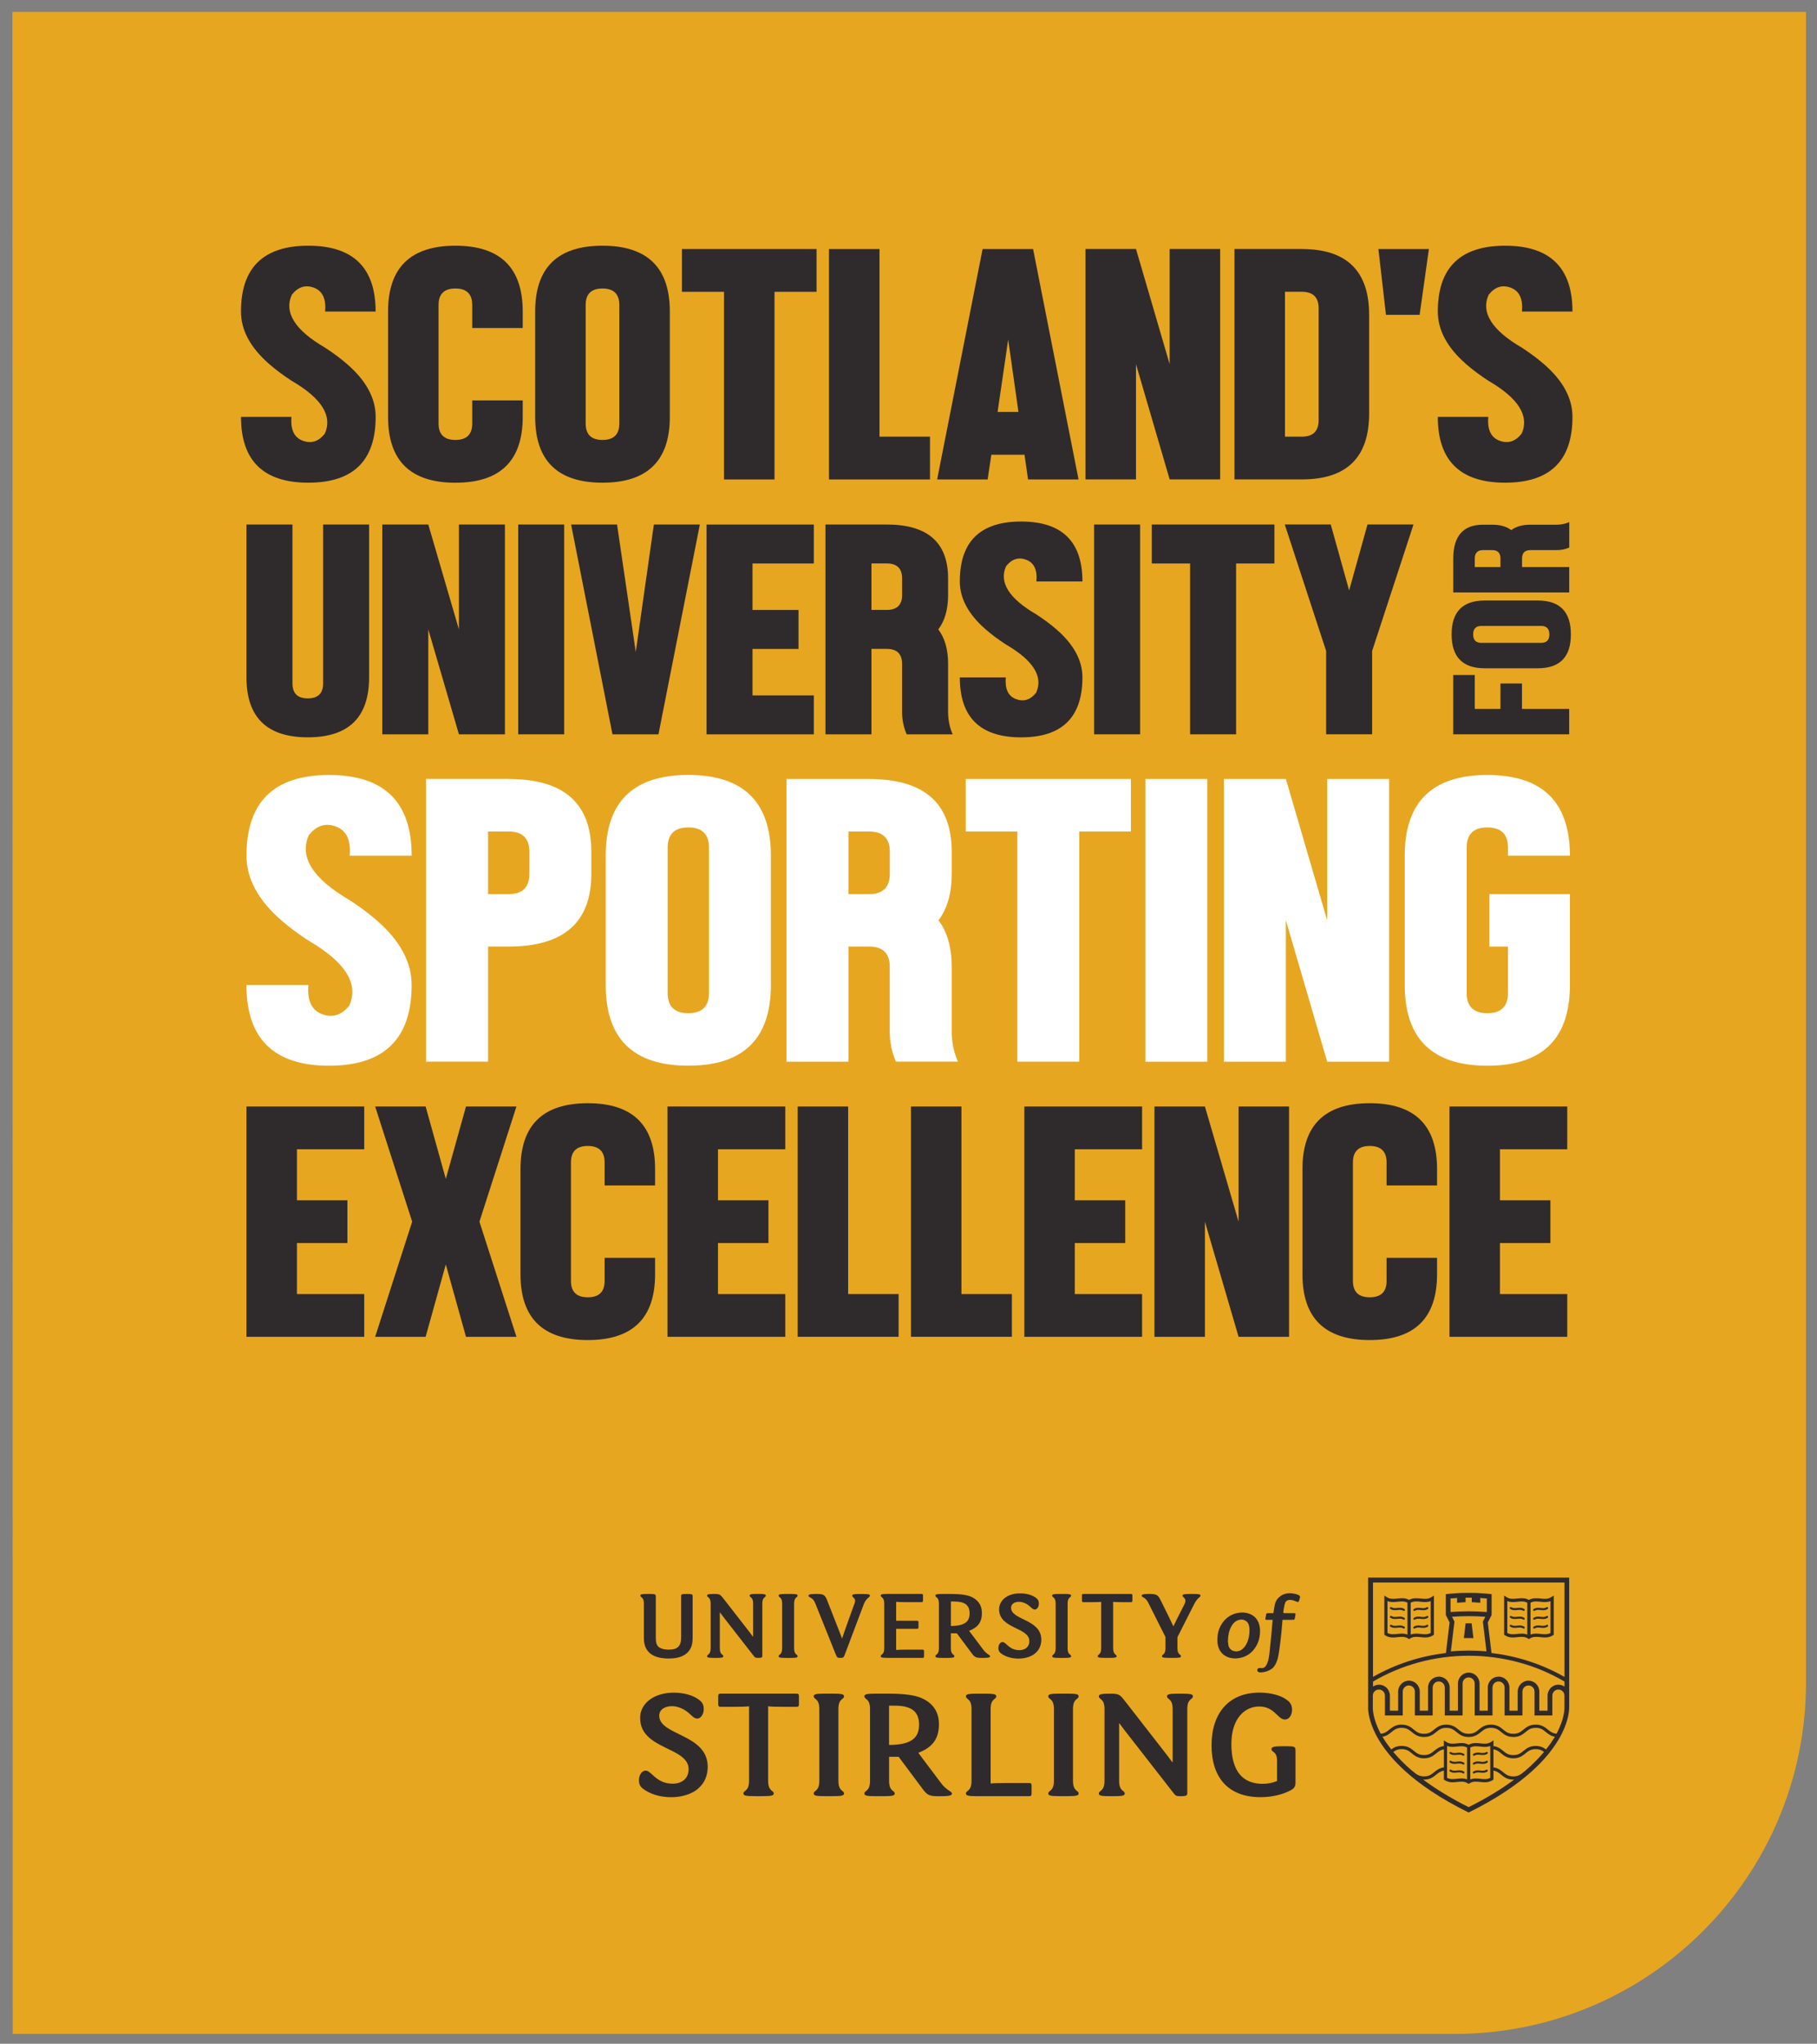 <?xml version="1.0" encoding="UTF-8"?><svg id="Layer_1" xmlns="http://www.w3.org/2000/svg" viewBox="0 0 504.09 566.93"><rect x="0" y="0" width="504.09" height="566.93" fill="#808080" stroke="none"/><defs><style>.cls-1{fill:#e7a620;}.cls-2{fill:#fff;}.cls-3{fill:#2f2b2c;}</style></defs><path class="cls-1" d="m3.53,564.21h400.03c53.83,0,97.48-43.64,97.48-97.48V3.31H3.45l.08,560.9Z"/><g><g><g><g><path class="cls-2" d="m78.06,255.3c-6.45-5.6-9.68-11.58-9.68-17.92,0-14.94,7.64-22.4,22.91-22.4s22.92,7.47,22.92,22.4h-17.19c.38-4.29-.88-6.99-3.78-8.09-2.9-1.1-5.42-.31-7.56,2.38-2.71,6.05,1.07,12.06,11.34,18.04,2.86,1.87,5.37,3.73,7.5,5.6,6.45,5.6,9.68,11.58,9.68,17.92,0,14.94-7.64,22.4-22.92,22.4s-22.91-7.47-22.91-22.4h17.19c-.38,4.29.88,6.99,3.78,8.09,2.9,1.1,5.42.31,7.56-2.38,2.71-6.05-1.07-12.06-11.34-18.04-2.86-1.87-5.37-3.73-7.51-5.6Z"/><path class="cls-2" d="m141.13,216.09c15.28,0,22.92,6.72,22.92,20.16v6.16c0,13.44-7.64,20.16-22.92,20.16h-5.73v31.93h-17.19v-78.42h22.91Zm-5.73,31.93h5.73c3.82,0,5.73-1.87,5.73-5.6v-6.16c0-3.73-1.91-5.6-5.73-5.6h-5.73v17.36Z"/><path class="cls-2" d="m168.04,237.37c0-14.94,7.64-22.4,22.91-22.4s22.92,7.47,22.92,22.4v35.85c0,14.94-7.64,22.4-22.92,22.4s-22.91-7.47-22.91-22.4v-35.85Zm17.19,38.09c0,3.73,1.91,5.6,5.73,5.6s5.73-1.87,5.73-5.6v-40.33c0-3.73-1.91-5.6-5.73-5.6s-5.73,1.87-5.73,5.6v40.33Z"/><path class="cls-2" d="m235.39,262.58v31.93h-17.19v-78.42h22.91c15.28,0,22.92,6.72,22.92,20.16v6.16c0,5.38-1.22,9.67-3.67,12.88,2.44,3.21,3.67,7.51,3.67,12.88v17.92c0,2.99.57,5.79,1.72,8.4h-17.19c-1.15-2.61-1.72-5.41-1.72-8.4v-17.92c0-3.73-1.91-5.6-5.73-5.6h-5.73Zm5.73-14.56c3.82,0,5.73-1.87,5.73-5.6v-6.16c0-3.73-1.91-5.6-5.73-5.6h-5.73v17.36h5.73Z"/><path class="cls-2" d="m267.92,216.09h45.83v14.56h-14.32v63.85h-17.19v-63.85h-14.32v-14.56Z"/><path class="cls-2" d="m317.76,216.09h17.19v78.42h-17.19v-78.42Z"/><path class="cls-2" d="m356.74,294.51h-17.19v-78.42h17.19l11.46,39.21v-39.21h17.19v78.42h-17.19l-11.46-39.21v39.21Z"/><path class="cls-2" d="m435.55,237.37h-17.19v-2.24c0-3.73-1.91-5.6-5.73-5.6s-5.73,1.87-5.73,5.6v40.33c0,3.73,1.91,5.6,5.73,5.6s5.73-1.87,5.73-5.6v-12.88h-5.16v-14.56h22.34v25.21c0,14.94-7.64,22.4-22.91,22.4s-22.91-7.47-22.91-22.4v-35.85c0-14.94,7.64-22.4,22.91-22.4s22.91,7.47,22.91,22.4Z"/></g><g><path class="cls-3" d="m403.18,187.25h5.97v9.4h7.12v-7.05h5.97v7.05h13.1v7.05h-32.17v-16.45Z"/><path class="cls-3" d="m411.91,185.38c-6.13,0-9.19-3.13-9.19-9.4s3.06-9.4,9.19-9.4h14.71c6.13,0,9.19,3.13,9.19,9.4s-3.06,9.4-9.19,9.4h-14.71Zm15.63-7.05c1.53,0,2.3-.78,2.3-2.35s-.77-2.35-2.3-2.35h-16.54c-1.53,0-2.3.78-2.3,2.35s.77,2.35,2.3,2.35h16.54Z"/><path class="cls-3" d="m422.25,157.3h13.1v7.05h-32.17v-9.4c0-6.27,2.76-9.4,8.27-9.4h2.53c2.21,0,3.97.5,5.29,1.5,1.32-1,3.08-1.5,5.29-1.5h7.35c1.23,0,2.37-.24,3.45-.71v7.05c-1.07.47-2.22.71-3.45.71h-7.35c-1.53,0-2.3.78-2.3,2.35v2.35Zm-5.97-2.35c0-1.57-.77-2.35-2.3-2.35h-2.53c-1.53,0-2.3.78-2.3,2.35v2.35h7.12v-2.35Z"/></g><g><path class="cls-3" d="m68.38,145.5h12.76v44.07c0,2.77,1.42,4.16,4.25,4.16s4.25-1.39,4.25-4.16v-44.07h12.76v42.4c0,11.09-5.67,16.63-17.01,16.63s-17.01-5.54-17.01-16.63v-42.4Z"/><path class="cls-3" d="m118.82,203.7h-12.76v-58.2h12.76l8.5,29.1v-29.1h12.76v58.2h-12.76l-8.5-29.1v29.1Z"/><path class="cls-3" d="m143.77,145.5h12.76v58.2h-12.76v-58.2Z"/><path class="cls-3" d="m171.19,145.5l5.19,35.34,5.02-35.34h12.76l-11.48,58.2h-12.76l-11.48-58.2h12.76Z"/><path class="cls-3" d="m225.78,145.5v10.81h-17.01v12.89h12.76v10.81h-12.76v12.89h17.01v10.81h-29.76v-58.2h29.76Z"/><path class="cls-3" d="m241.77,180v23.7h-12.76v-58.2h17.01c11.34,0,17.01,4.99,17.01,14.97v4.57c0,3.99-.91,7.18-2.72,9.56,1.81,2.38,2.72,5.57,2.72,9.56v13.3c0,2.22.42,4.3,1.27,6.24h-12.76c-.85-1.94-1.28-4.02-1.28-6.24v-13.3c0-2.77-1.42-4.16-4.25-4.16h-4.25Zm4.25-10.81c2.83,0,4.25-1.39,4.25-4.16v-4.57c0-2.77-1.42-4.16-4.25-4.16h-4.25v12.89h4.25Z"/><path class="cls-3" d="m273.47,174.6c-4.79-4.16-7.19-8.59-7.19-13.3,0-11.09,5.67-16.63,17.01-16.63s17.01,5.54,17.01,16.63h-12.76c.28-3.19-.65-5.19-2.81-6.01-2.15-.82-4.03-.23-5.61,1.77-2.01,4.49.79,8.95,8.42,13.39,2.13,1.39,3.98,2.77,5.57,4.16,4.79,4.16,7.19,8.59,7.19,13.3,0,11.09-5.67,16.63-17.01,16.63s-17.01-5.54-17.01-16.63h12.76c-.28,3.19.65,5.19,2.81,6.01,2.15.82,4.02.23,5.61-1.77,2.01-4.49-.79-8.95-8.42-13.39-2.13-1.39-3.98-2.77-5.57-4.16Z"/><path class="cls-3" d="m303.54,145.5h12.76v58.2h-12.76v-58.2Z"/><path class="cls-3" d="m319.54,145.5h34.02v10.81h-10.63v47.39h-12.76v-47.39h-10.63v-10.81Z"/><path class="cls-3" d="m367.91,180.58l-11.48-35.09h12.76l5.1,18.29,5.1-18.29h12.76l-11.48,35.09v23.11h-12.76v-23.11Z"/></g><g><path class="cls-3" d="m101.05,306.94v11.87h-18.67v14.15h14v11.86h-14v14.15h18.67v11.86h-32.67v-63.89h32.67Z"/><path class="cls-3" d="m123.68,327.02l5.6-20.08h14l-10.27,31.95,10.27,31.94h-14l-5.6-20.08-5.6,20.08h-14l10.27-31.94-10.27-31.95h14l5.6,20.08Z"/><path class="cls-3" d="m144.4,324.28c0-12.17,6.22-18.25,18.67-18.25s18.67,6.09,18.67,18.25v4.56h-14v-6.39c0-3.04-1.56-4.56-4.67-4.56s-4.67,1.52-4.67,4.56v32.86c0,3.04,1.56,4.56,4.67,4.56s4.67-1.52,4.67-4.56v-6.39h14v4.56c0,12.17-6.22,18.25-18.67,18.25s-18.67-6.08-18.67-18.25v-29.21Z"/><path class="cls-3" d="m217.86,306.94v11.87h-18.67v14.15h14v11.86h-14v14.15h18.67v11.86h-32.67v-63.89h32.67Z"/><path class="cls-3" d="m221.3,306.94h14v52.02h14v11.86h-28v-63.89Z"/><path class="cls-3" d="m252.73,306.94h14v52.02h14v11.86h-28v-63.89Z"/><path class="cls-3" d="m316.85,306.94v11.87h-18.67v14.15h14v11.86h-14v14.15h18.67v11.86h-32.67v-63.89h32.67Z"/><path class="cls-3" d="m334.28,370.83h-14v-63.89h14l9.34,31.95v-31.95h14v63.89h-14l-9.34-31.94v31.94Z"/><path class="cls-3" d="m361.34,324.28c0-12.17,6.22-18.25,18.67-18.25s18.67,6.09,18.67,18.25v4.56h-14v-6.39c0-3.04-1.56-4.56-4.67-4.56s-4.67,1.52-4.67,4.56v32.86c0,3.04,1.56,4.56,4.67,4.56s4.67-1.52,4.67-4.56v-6.39h14v4.56c0,12.17-6.22,18.25-18.67,18.25s-18.67-6.08-18.67-18.25v-29.21Z"/><path class="cls-3" d="m434.8,306.94v11.87h-18.67v14.15h14v11.86h-14v14.15h18.67v11.86h-32.67v-63.89h32.67Z"/></g></g><g><path class="cls-3" d="m74.74,101.03c-5.26-4.57-7.89-9.43-7.89-14.61,0-12.17,6.23-18.26,18.68-18.26s18.68,6.09,18.68,18.26h-14.01c.31-3.5-.72-5.7-3.08-6.6-2.37-.9-4.42-.25-6.16,1.94-2.21,4.93.87,9.83,9.25,14.7,2.33,1.52,4.37,3.04,6.12,4.57,5.26,4.57,7.89,9.44,7.89,14.61,0,12.17-6.23,18.26-18.68,18.26s-18.68-6.09-18.68-18.26h14.01c-.31,3.5.72,5.7,3.08,6.6,2.36.9,4.42.25,6.16-1.94,2.21-4.93-.87-9.83-9.25-14.7-2.33-1.52-4.37-3.04-6.12-4.57Z"/><path class="cls-3" d="m107.66,86.42c0-12.17,6.23-18.26,18.68-18.26s18.68,6.09,18.68,18.26v4.57h-14.01v-6.39c0-3.04-1.56-4.57-4.67-4.57s-4.67,1.52-4.67,4.57v32.87c0,3.04,1.56,4.57,4.67,4.57s4.67-1.52,4.67-4.57v-6.39h14.01v4.57c0,12.17-6.23,18.26-18.68,18.26s-18.68-6.09-18.68-18.26v-29.22Z"/><path class="cls-3" d="m148.47,86.42c0-12.17,6.23-18.26,18.68-18.26s18.68,6.09,18.68,18.26v29.22c0,12.17-6.23,18.26-18.68,18.26s-18.68-6.09-18.68-18.26v-29.22Zm14.01,31.05c0,3.04,1.56,4.57,4.67,4.57s4.67-1.52,4.67-4.57v-32.87c0-3.04-1.56-4.57-4.67-4.57s-4.67,1.52-4.67,4.57v32.87Z"/><path class="cls-3" d="m189.18,69.08h37.36v11.87h-11.67v52.05h-14.01v-52.05h-11.67v-11.87Z"/><path class="cls-3" d="m229.99,69.08h14.01v52.05h14.01v11.87h-28.02v-63.92Z"/><path class="cls-3" d="m275.03,126.15l-1.03,6.85h-14.01l12.61-63.92h14.01l12.61,63.92h-14.01l-.98-6.85h-9.2Zm7.52-11.87l-2.85-20.09-2.94,20.09h5.79Z"/><path class="cls-3" d="m315.16,132.99h-14.01v-63.92h14.01l9.34,31.96v-31.96h14.01v63.92h-14.01l-9.34-31.96v31.96Z"/><path class="cls-3" d="m361.16,69.08c12.45,0,18.68,6.09,18.68,18.26v27.39c0,12.18-6.23,18.26-18.68,18.26h-18.68v-63.92h18.68Zm-4.67,52.05h4.67c3.11,0,4.67-1.52,4.67-4.57v-31.05c0-3.04-1.56-4.57-4.67-4.57h-4.67v40.18Z"/><path class="cls-3" d="m382.41,69.08h14.01l-2.57,18.26h-9.34l-2.1-18.26Z"/><path class="cls-3" d="m406.78,101.03c-5.26-4.57-7.89-9.43-7.89-14.61,0-12.17,6.23-18.26,18.68-18.26s18.68,6.09,18.68,18.26h-14.01c.31-3.5-.72-5.7-3.08-6.6-2.37-.9-4.42-.25-6.16,1.94-2.21,4.93.87,9.83,9.24,14.7,2.33,1.52,4.37,3.04,6.12,4.57,5.26,4.57,7.89,9.44,7.89,14.61,0,12.17-6.23,18.26-18.68,18.26s-18.68-6.09-18.68-18.26h14.01c-.31,3.5.72,5.7,3.08,6.6,2.37.9,4.42.25,6.16-1.94,2.21-4.93-.87-9.83-9.25-14.7-2.33-1.52-4.37-3.04-6.12-4.57Z"/></g></g><g><g><path class="cls-3" d="m177.58,476.58c0-3.98,3.71-7.04,9.38-7.04,2.75,0,5.63.74,7.32,2.27.69.6.96,1.3.96,2.27,0,1.34-.73,2.64-1.83,2.64-.69,0-1.28-.56-1.97-1.21-1.6-1.53-3.48-2.22-5.03-2.22-2.01,0-3.52.97-3.52,2.64,0,5.56,13.45,5,13.45,14.18,0,2.32-.82,4.31-2.33,5.74-1.83,1.81-4.81,2.69-7.78,2.69s-5.86-.79-7.92-2.41c-.82-.65-1.05-1.39-1.05-2.32,0-1.3.73-2.64,1.88-2.64,1.6,0,2.88,3.62,7.46,3.62,2.38,0,4.44-1.25,4.44-4.03,0-6.21-13.45-5.37-13.45-14.18"/><path class="cls-3" d="m220.92,469.81c.55,0,.73.14.73.7v2.27c0,.51-.18.69-.73.69h-3.43c-2.24,0-3.57-.05-4.39-.14v20.66c0,3.01,1.56,2.6,1.56,3.52,0,.6-.69.74-3.2.74h-2.01c-2.52,0-3.2-.14-3.2-.74,0-.93,1.56-.51,1.56-3.52v-20.66c-.82.09-2.15.14-4.39.14h-3.43c-.55,0-.73-.18-.73-.69v-2.27c0-.56.18-.7.73-.7h20.96Z"/><path class="cls-3" d="m232.6,493.99c0,3.01,1.56,2.6,1.56,3.52,0,.6-.69.74-3.2.74h-2.01c-2.52,0-3.2-.14-3.2-.74,0-.93,1.56-.51,1.56-3.52v-19.92c0-3.01-1.56-2.59-1.56-3.52,0-.6.69-.74,3.2-.74h2.01c2.52,0,3.2.14,3.2.74,0,.93-1.56.51-1.56,3.52v19.92Z"/><path class="cls-3" d="m248.16,473.15h-1.51v10.89c6.32,0,8.33-2.08,8.33-5.61,0-4.17-2.79-5.28-6.82-5.28m6.59,13.06l6.09,8.11c.87,1.21,1.6,1.85,2.88,2.69.27.18.37.32.37.56,0,.65-1.42.7-3.75.7-2.61,0-3.16-.37-4.39-2.04l-6.64-8.9h-2.65v6.67c0,3.01,1.56,2.6,1.56,3.52,0,.6-.69.74-3.2.74h-2.01c-2.52,0-3.2-.14-3.2-.74,0-.93,1.56-.51,1.56-3.52v-19.92c0-3.01-1.56-2.59-1.56-3.52,0-.6.69-.74,3.2-.74h3.66c4.26,0,7.19.42,9.06,1.25,2.65,1.2,4.76,3.34,4.76,7.23,0,4.36-2.11,6.53-5.72,7.92"/><path class="cls-3" d="m285.46,494.6c.55,0,.73.14.73.7v2.27c0,.51-.18.69-.73.69h-14.28c-2.52,0-3.2-.14-3.2-.74,0-.93,1.55-.51,1.55-3.52v-19.92c0-3.01-1.55-2.59-1.55-3.52,0-.6.69-.74,3.2-.74h2.01c2.52,0,3.2.14,3.2.74,0,.93-1.56.51-1.56,3.52v20.66c.82-.09,2.15-.14,4.39-.14h6.22Z"/><path class="cls-3" d="m297.68,493.99c0,3.01,1.56,2.6,1.56,3.52,0,.6-.69.74-3.2.74h-2.01c-2.52,0-3.2-.14-3.2-.74,0-.93,1.56-.51,1.56-3.52v-19.92c0-3.01-1.56-2.59-1.56-3.52,0-.6.69-.74,3.2-.74h2.01c2.52,0,3.2.14,3.2.74,0,.93-1.56.51-1.56,3.52v19.92Z"/><path class="cls-3" d="m325.33,488.81v-14.73c0-3.01-1.56-2.59-1.56-3.52,0-.6.69-.74,3.2-.74h.78c2.52,0,3.2.14,3.2.74,0,.93-1.56.51-1.56,3.52v23.35c0,.6-.27.83-1.6.83h-.28c-1.19,0-1.37-.14-1.88-.79l-13.18-16.91c-.64-.83-1.42-1.85-1.88-2.5h-.09v15.94c0,3.01,1.56,2.6,1.56,3.52,0,.6-.69.74-3.2.74h-.78c-2.52,0-3.2-.14-3.2-.74,0-.93,1.56-.51,1.56-3.52v-19.92c0-3.01-1.56-2.59-1.56-3.52,0-.6.69-.74,3.2-.74h.27c2.2,0,2.47.42,3.8,2.09l11.21,14.41c.64.83,1.42,1.85,1.88,2.5h.09Z"/><path class="cls-3" d="m349.31,473.38c-3.94,0-7.69,3.29-7.69,10.38,0,7.78,3.3,11.07,8.7,11.07,1.42,0,2.75-.28,3.98-.79v-5.37c0-1.67-.32-2.18-1.1-2.78-.37-.28-.46-.42-.46-.7,0-.65.91-.79,3.29-.79h.73c2.43,0,2.65.14,2.65,1.16v8.94c0,.93-.27,1.53-1.19,2.04-2.33,1.3-5.4,1.99-8.51,1.99-9.02,0-13.59-5.47-13.59-14.41s4.85-14.59,13.27-14.59c3.52,0,6.45.93,8.01,2.32.73.65,1.05,1.39,1.05,2.45,0,1.44-.78,2.69-1.97,2.69-2.06,0-2.79-3.61-7.18-3.61"/></g><path class="cls-3" d="m435.34,473.37h0v-35.74h-55.78v35.74h0s-.02.25,0,.69c.02.5.1,1.27.33,2.25.27,1.19.76,2.71,1.62,4.47.16.33.34.67.53,1.02.73,1.33,1.68,2.78,2.9,4.32.18.23.37.46.56.69.92,1.1,1.97,2.24,3.19,3.41.34.32.68.65,1.04.98,4.07,3.7,9.76,7.66,17.71,11.59,7.95-3.93,13.64-7.89,17.71-11.59.36-.33.71-.65,1.04-.98,1.22-1.17,2.28-2.32,3.19-3.42.19-.23.38-.46.56-.69,1.22-1.54,2.16-2.99,2.9-4.32.19-.35.37-.69.53-1.02.87-1.76,1.35-3.27,1.63-4.47.22-.98.3-1.75.33-2.25.02-.45,0-.69,0-.69Zm-43.57,17.85c-2-1.71-3.74-3.46-5.22-5.23.59-.44,1.23-.78,2.32-.78,1.39,0,2.05.54,2.82,1.17.78.64,1.67,1.37,3.38,1.37s2.59-.73,3.38-1.37c.63-.51,1.19-.97,2.13-1.12v5.01c-1.27.17-2.02.78-2.69,1.32-.77.63-1.43,1.17-2.82,1.17s-2.05-.54-2.82-1.17c-.15-.12-.31-.25-.47-.38Zm15.68,10.08c-4.8-2.4-9.03-4.97-12.62-7.64.08,0,.15,0,.23,0,1.71,0,2.59-.73,3.38-1.37.63-.51,1.19-.97,2.13-1.12v2.49l.21.13c1.2.77,2.37.65,3.5.52,1.02-.11,1.99-.22,2.93.39l.24.15.24-.15c.94-.61,1.91-.5,2.93-.39,1.13.12,2.3.25,3.5-.52l.21-.13v-2.49c.95.15,1.51.6,2.13,1.12.78.64,1.67,1.37,3.38,1.37.08,0,.16,0,.23,0-3.59,2.68-7.82,5.24-12.62,7.64Zm-5.99-8.14v-8.84h0s0,0,0,0c.48.19.95.26,1.42.26.47,0,.94-.04,1.4-.09.95-.1,1.85-.2,2.73.27v8.84c-.44-.17-.88-.25-1.31-.26-.08,0-.16,0-.24,0-.43,0-.86.05-1.28.09-.95.1-1.85.2-2.73-.27Zm6.44.45v-8.84c.88-.47,1.78-.37,2.73-.27.46.05.93.1,1.4.09.47,0,.94-.08,1.42-.26,0,0,0,0,0,0h0v8.84c-.88.47-1.78.37-2.73.27-.5-.05-1-.11-1.52-.09-.43.02-.87.09-1.31.26Zm15.22-2.37c-.16.12-.31.24-.46.36-.77.63-1.43,1.17-2.82,1.17s-2.05-.54-2.82-1.17c-.67-.55-1.42-1.16-2.69-1.33v-5.01c.95.15,1.51.6,2.13,1.12.78.64,1.67,1.37,3.38,1.37s2.59-.73,3.38-1.37c.77-.63,1.43-1.17,2.82-1.17,1.09,0,1.73.33,2.32.77-1.49,1.78-3.24,3.53-5.24,5.25Zm7.96-9.01c-.63,1.03-1.35,2.05-2.16,3.07-.68-.51-1.52-.98-2.88-.98-1.71,0-2.59.73-3.38,1.37-.77.63-1.43,1.17-2.82,1.17s-2.05-.54-2.82-1.17c-.67-.55-1.42-1.16-2.69-1.33v-1.58l-.42.27-.26.17c-.94.61-1.91.5-2.93.39-1.06-.11-2.15-.23-3.27.38-1.12-.62-2.21-.5-3.27-.38-1.02.11-1.99.22-2.93-.39l-.26-.17-.42-.27v1.58c-1.27.17-2.02.78-2.69,1.32-.77.63-1.43,1.17-2.82,1.17s-2.05-.54-2.82-1.17c-.78-.64-1.67-1.37-3.38-1.37-1.36,0-2.2.47-2.89.98-.81-1.02-1.53-2.04-2.16-3.07-.09-.15-.18-.3-.27-.45,1.16-.2,1.86-.78,2.5-1.3.77-.63,1.43-1.17,2.82-1.17s2.05.54,2.82,1.17c.78.64,1.67,1.37,3.38,1.37s2.59-.73,3.38-1.37c.77-.63,1.43-1.17,2.82-1.17s2.05.54,2.82,1.17c.78.64,1.67,1.37,3.38,1.37s2.59-.73,3.38-1.37c.77-.63,1.43-1.17,2.82-1.17s2.05.54,2.82,1.17c.78.64,1.67,1.37,3.38,1.37s2.59-.73,3.38-1.37c.77-.63,1.43-1.17,2.82-1.17s2.05.54,2.82,1.17c.64.52,1.34,1.1,2.5,1.3-.09.15-.18.3-.27.45Zm2.94-8.85v.65c-.02.41-.08,1.04-.26,1.86-.25,1.17-.8,2.92-1.93,5.04-1.12-.1-1.72-.59-2.41-1.15-.78-.64-1.67-1.37-3.38-1.37s-2.59.73-3.38,1.37c-.77.63-1.43,1.17-2.82,1.17s-2.05-.54-2.82-1.17c-.78-.64-1.67-1.37-3.38-1.37s-2.59.73-3.38,1.37c-.77.63-1.43,1.17-2.82,1.17s-2.05-.54-2.82-1.17c-.78-.64-1.67-1.37-3.38-1.37s-2.59.73-3.38,1.37c-.77.63-1.43,1.17-2.82,1.17s-2.05-.54-2.82-1.17c-.78-.64-1.67-1.37-3.38-1.37s-2.59.73-3.38,1.37c-.69.56-1.29,1.06-2.41,1.15-1.14-2.12-1.68-3.88-1.93-5.04-.18-.82-.24-1.45-.26-1.86v-3.66c0-.94.75-1.7,1.68-1.7s1.68.76,1.68,1.7v5.51h4.94v-6.63c0-.94.75-1.7,1.68-1.7s1.68.76,1.68,1.7v6.63h4.94v-7.75c0-.94.75-1.7,1.68-1.7s1.68.76,1.68,1.7v7.75h4.94v-8.87c0-.94.75-1.7,1.68-1.7s1.68.76,1.68,1.7v8.87h4.94v-7.75c0-.94.75-1.7,1.68-1.7s1.68.76,1.68,1.7v7.75h4.94v-6.63c0-.94.75-1.7,1.68-1.7s1.68.76,1.68,1.7v6.63h4.94v-5.51c0-.94.75-1.7,1.68-1.7s1.68.76,1.68,1.7v3.01Zm0-5.53c-.48-.33-1.06-.52-1.68-.52-1.66,0-3,1.36-3,3.04v4.17h-2.29v-5.29c0-1.68-1.35-3.04-3-3.04s-3,1.36-3,3.04v5.29h-2.29v-6.41c0-1.68-1.35-3.04-3-3.04s-3,1.36-3,3.04v6.41h-2.29v-7.52c0-1.68-1.35-3.04-3-3.04s-3,1.36-3,3.04v7.52h-2.29v-6.41c0-1.68-1.35-3.04-3-3.04s-3,1.36-3,3.04v6.41h-2.29v-5.29c0-1.68-1.35-3.04-3-3.04s-3,1.36-3,3.04v5.29h-2.29v-4.17c0-1.68-1.35-3.04-3-3.04-.62,0-1.2.19-1.68.52v-1.39c7.97-4.68,17.15-7.16,26.56-7.16s18.59,2.47,26.56,7.16v1.39Zm-29.06-23.3c.32-.03.65-.05,1-.07l.63-.03v-1.26c.59-.01,1.13-.01,1.72,0v1.26l.63.03c.37.02.7.04,1.01.07l.72.06v-1.33c.6.04,1.21.08,1.82.14v3.75c-1.68-.13-3.37-.2-5.03-.2s-3.36.07-5.04.2v-3.75c.61-.06,1.22-.1,1.82-.14v1.33l.72-.06Zm-2.12,3.94c1.54-.11,3.09-.17,4.62-.17s3.07.06,4.61.17l-.68,1.34,1,8.25c-1.65-.15-3.3-.22-4.94-.22h0c-1.64,0-3.29.08-4.94.22l1-8.25-.67-1.34Zm31.18,16.68c-6.2-3.54-13.08-5.78-20.23-6.62l-1.03-8.48,1.06-2.09v-5.77l-.59-.06c-1.07-.11-2.14-.19-3.19-.24l-.69-.03h0s-.35,0-.35,0c-.54-.02-1.05-.02-1.54-.02s-1,0-1.54.02h-.35s0,0,0,0l-.69.03c-1.05.05-2.12.13-3.18.24l-.59.06v5.77l1.05,2.09-1.02,8.48c-7.15.84-14.03,3.08-20.23,6.62v-26.18h53.13v26.18Z"/><path class="cls-3" d="m421,454.14c1.02-.11,1.99-.22,2.93.39l.24.15.24-.15c.94-.61,1.91-.5,2.93-.39,1.13.12,2.3.25,3.5-.52l.21-.13v-10.89l-.68.44c-.94.61-1.91.5-2.93.39-1.06-.11-2.15-.23-3.27.38-1.12-.62-2.21-.5-3.27-.38-1.02.11-1.99.22-2.93-.39l-.68-.44v10.89l.21.13c1.2.77,2.37.65,3.5.52Zm3.61-9.55c.88-.47,1.78-.37,2.73-.27.92.1,1.86.2,2.82-.18v8.84c-.88.47-1.78.37-2.73.27-.92-.1-1.86-.2-2.82.18v-8.84Zm-6.44-.45c.96.38,1.91.27,2.82.18.95-.1,1.85-.2,2.73.27v8.84c-.52-.2-1.04-.27-1.54-.27-.43,0-.86.05-1.28.09-.95.1-1.85.2-2.73-.27v-8.84Z"/><path class="cls-3" d="m418.98,446.31c.68.44,1.37.36,1.98.3.57-.06,1.11-.12,1.63.21.05.03.1.04.15.04.09,0,.18-.05.23-.13.08-.13.04-.3-.09-.39-.68-.44-1.37-.36-1.98-.3-.57.06-1.11.12-1.63-.21-.13-.08-.3-.04-.38.09-.08.13-.04.3.09.39Z"/><path class="cls-3" d="m418.98,448.76c.68.44,1.37.36,1.98.3.57-.06,1.11-.12,1.63.21.05.03.1.04.15.04.09,0,.18-.05.23-.13.08-.13.04-.3-.09-.39-.68-.44-1.37-.36-1.98-.3-.57.06-1.11.12-1.63-.21-.13-.08-.3-.04-.38.09-.08.13-.04.3.09.39Z"/><path class="cls-3" d="m420.96,451.52c.57-.06,1.11-.12,1.63.21.05.03.1.04.15.04.09,0,.18-.05.23-.13.08-.13.04-.3-.09-.39-.68-.44-1.37-.36-1.98-.3-.57.06-1.11.12-1.63-.21-.13-.08-.3-.04-.38.09-.08.13-.04.3.09.39.68.44,1.37.36,1.98.3Z"/><path class="cls-3" d="m427.39,451.52c.61.07,1.3.14,1.98-.3.13-.08.17-.26.09-.39-.08-.13-.25-.17-.38-.09-.52.33-1.06.28-1.63.21-.61-.07-1.3-.14-1.98.3-.13.08-.17.26-.09.39.05.08.14.13.23.13.05,0,.1-.01.15-.04.52-.33,1.06-.28,1.63-.21Z"/><path class="cls-3" d="m425.61,449.32c.05,0,.1-.01.15-.04.52-.33,1.06-.28,1.63-.21.61.07,1.3.14,1.98-.3.13-.08.17-.26.09-.39-.08-.13-.25-.17-.38-.09-.52.33-1.06.28-1.63.21-.61-.07-1.3-.14-1.98.3-.13.08-.17.26-.09.39.05.08.14.13.23.13Z"/><path class="cls-3" d="m425.61,446.87c.05,0,.1-.01.15-.04.52-.33,1.06-.28,1.63-.21.61.07,1.3.14,1.98-.3.13-.08.17-.26.09-.39-.08-.13-.25-.17-.38-.09-.52.33-1.06.28-1.63.21-.61-.07-1.3-.14-1.98.3-.13.08-.17.26-.09.39.05.08.14.13.23.13Z"/><path class="cls-3" d="m387.76,454.14c1.02-.11,1.99-.22,2.93.39l.24.15.24-.15c.94-.61,1.91-.5,2.93-.39,1.13.12,2.3.25,3.5-.52l.21-.13v-10.89l-.68.44c-.94.61-1.91.5-2.93.39-1.06-.11-2.15-.23-3.27.38-1.12-.62-2.21-.5-3.27-.38-1.02.11-1.99.22-2.93-.39l-.68-.44v10.89l.21.13c1.2.77,2.37.65,3.5.52Zm3.61-9.55c.88-.47,1.78-.37,2.73-.27.92.1,1.86.2,2.82-.18v8.84c-.88.47-1.78.37-2.73.27-.92-.1-1.86-.2-2.82.18v-8.84Zm-6.44-.45c.96.38,1.91.27,2.82.18.95-.1,1.85-.2,2.73.27v8.84c-.52-.2-1.04-.27-1.54-.27-.43,0-.86.05-1.28.09-.95.1-1.85.2-2.73-.27v-8.84Z"/><path class="cls-3" d="m385.73,446.31c.68.44,1.37.36,1.98.3.57-.06,1.11-.12,1.63.21.05.03.1.04.15.04.09,0,.18-.05.23-.13.08-.13.04-.3-.09-.39-.68-.44-1.37-.36-1.98-.3-.57.06-1.11.12-1.63-.21-.13-.08-.3-.04-.38.09-.08.13-.04.3.09.39Z"/><path class="cls-3" d="m385.73,448.76c.68.44,1.37.36,1.98.3.57-.06,1.11-.12,1.63.21.05.03.1.04.15.04.09,0,.18-.05.23-.13.08-.13.04-.3-.09-.39-.68-.44-1.37-.36-1.98-.3-.57.06-1.11.12-1.63-.21-.13-.08-.3-.04-.38.09-.08.13-.04.3.09.39Z"/><path class="cls-3" d="m387.71,451.52c.57-.06,1.11-.12,1.63.21.05.03.1.04.15.04.09,0,.18-.05.23-.13.08-.13.04-.3-.09-.39-.68-.44-1.37-.36-1.98-.3-.57.06-1.11.12-1.63-.21-.13-.08-.3-.04-.38.09-.08.13-.04.3.09.39.68.44,1.37.36,1.98.3Z"/><path class="cls-3" d="m394.14,451.52c.61.07,1.3.14,1.98-.3.13-.08.17-.26.09-.39-.08-.13-.25-.17-.38-.09-.52.33-1.06.28-1.63.21-.61-.07-1.3-.14-1.98.3-.13.08-.17.26-.09.39.05.08.14.13.23.13.05,0,.1-.01.15-.04.52-.33,1.06-.28,1.63-.21Z"/><path class="cls-3" d="m392.37,449.32c.05,0,.1-.01.15-.04.52-.33,1.06-.28,1.63-.21.61.07,1.3.14,1.98-.3.13-.08.17-.26.09-.39-.08-.13-.25-.17-.38-.09-.52.33-1.06.28-1.63.21-.61-.07-1.3-.14-1.98.3-.13.08-.17.26-.09.39.05.08.14.13.23.13Z"/><path class="cls-3" d="m392.37,446.87c.05,0,.1-.01.15-.04.52-.33,1.06-.28,1.63-.21.61.07,1.3.14,1.98-.3.13-.08.17-.26.09-.39-.08-.13-.25-.17-.38-.09-.52.33-1.06.28-1.63.21-.61-.07-1.3-.14-1.98.3-.13.08-.17.26-.09.39.05.08.14.13.23.13Z"/><path class="cls-3" d="m408.77,454.4l-.5-4.09c-.28,0-.56,0-.84,0s-.54,0-.82,0l-.5,4.09c.39,0,.78-.01,1.17-.01.49,0,.98,0,1.47.02Z"/><path class="cls-3" d="m402.25,486.49c.68.44,1.37.36,1.98.3.1-.01.21-.02.31-.03.46-.04.89-.03,1.32.25.05.03.1.04.15.04.09,0,.18-.05.23-.13.04-.07.05-.15.03-.22-.02-.07-.06-.12-.12-.16-.28-.18-.57-.28-.85-.32-.39-.06-.78-.02-1.13.02-.09,0-.17.02-.26.03-.48.04-.93.04-1.37-.24-.13-.08-.3-.04-.38.09-.08.13-.04.3.09.39Z"/><path class="cls-3" d="m402.25,488.94c.68.44,1.37.36,1.98.3.57-.06,1.11-.12,1.63.21.05.03.1.04.15.04.09,0,.18-.05.23-.13.08-.13.04-.3-.09-.39-.68-.44-1.37-.36-1.98-.3-.57.06-1.11.12-1.63-.21-.13-.08-.3-.04-.38.09-.08.13-.04.3.09.39Z"/><path class="cls-3" d="m404.7,491.66c.4-.02.79.01,1.16.26.05.03.1.04.15.04.09,0,.18-.05.23-.13.08-.13.04-.3-.09-.39-.1-.06-.2-.11-.29-.16-.59-.26-1.17-.2-1.69-.14-.04,0-.07,0-.11.01-.53.06-1.03.09-1.52-.23-.13-.08-.3-.04-.38.09-.04.06-.05.13-.04.2,0,.02.01.05.02.07.02.05.06.09.1.12.37.24.75.32,1.11.34.3.02.6-.02.88-.05.16-.02.31-.03.47-.04Z"/><path class="cls-3" d="m410.2,491.66c.15,0,.31.02.46.04.28.03.57.06.88.05.36-.02.73-.11,1.1-.34.05-.03.08-.07.1-.12.01-.02.02-.05.02-.07.01-.07,0-.14-.04-.2-.08-.13-.25-.17-.38-.09-.49.31-.99.28-1.52.23-.04,0-.07,0-.11-.01-.52-.06-1.1-.12-1.69.14-.1.04-.2.09-.29.16-.13.08-.17.26-.09.39.05.08.14.13.23.13.05,0,.1-.01.15-.04.38-.24.76-.28,1.16-.26Z"/><path class="cls-3" d="m408.88,489.5c.05,0,.1-.01.15-.04.52-.33,1.06-.28,1.63-.21.61.07,1.3.14,1.98-.3.13-.08.17-.26.09-.39-.08-.13-.25-.17-.38-.09-.52.33-1.06.28-1.63.21-.61-.07-1.3-.14-1.98.3-.13.08-.17.26-.09.39.05.08.14.13.23.13Z"/><path class="cls-3" d="m408.88,487.05c.05,0,.1-.01.15-.04.43-.27.86-.28,1.32-.25.1,0,.2.02.31.03.61.07,1.3.14,1.98-.3.13-.08.17-.26.09-.39-.08-.13-.25-.17-.38-.09-.44.28-.9.28-1.37.24-.09,0-.17-.02-.26-.03-.35-.04-.74-.08-1.13-.02-.28.04-.57.14-.85.32-.06.04-.1.1-.12.16-.02.07,0,.15.03.22.05.08.14.13.23.13Z"/><g><path class="cls-3" d="m342.73,460.05c-.82-.01-1.62-.13-2.38-.49-1.26-.6-2.05-1.59-2.41-2.95-.26-.98-.26-1.98-.13-2.98.16-1.24.59-2.38,1.3-3.41,1.03-1.49,2.43-2.42,4.2-2.78,1.09-.22,2.19-.19,3.24.19,1.49.54,2.43,1.61,2.83,3.16.21.82.23,1.66.16,2.5-.1,1.16-.41,2.26-.99,3.27-1.16,2.02-2.88,3.18-5.18,3.45-.21.02-.43.03-.64.04Zm-2.07-4.83c.02.22.05.62.11,1.02.1.62.37,1.15.92,1.5.83.53,2.1.44,2.9-.21.61-.49,1.05-1.12,1.37-1.83.37-.83.57-1.71.65-2.62.06-.68.06-1.35-.08-2.02-.11-.5-.3-.96-.71-1.28-.81-.64-1.7-.63-2.59-.24-.76.34-1.26.96-1.65,1.68-.64,1.19-.89,2.47-.91,4Zm15.14-5.88c.07,0,2.58,0,2.96-.01.32-.01.4-.1.46-.41.06-.31.11-.62.17-.92.08-.43.02-.51-.41-.51-.92,0-1.63,0-2.55,0-.04,0-.27.03-.36-.12-.07-.11-.03-.38,0-.58.36-2.08.46-2.66,1.26-2.9,1.05-.32,2.28.4,2.56.47.25.07.38-.01.48-.25.12-.28.2-.62.28-.92.08-.31-.04-.53-.31-.69-.14-.08-.29-.15-.45-.2-1.1-.36-2.12-.48-3.35-.18-.46.14-1.1.39-1.73.98-1.01.95-1.15,1.82-1.42,3.63-.06.38-.12.76-.12.76,0,0-.94,0-1.41,0-.09,0-.17,0-.27.02-.17.02-.28.11-.31.28-.08.42-.16.83-.23,1.25-.03.19.03.26.22.28.1.01.21.02.31.02h1.44s.42.01.42.01"/><path class="cls-3" d="m355.81,449.25c-.35,4.85-.87,8.48-1.11,9.8-.12.64-.23,1.3-.64,2.19-.26.55-.39.8-.71,1.2-.75.93-2.76,1.62-3.86,1.46-.18-.03-.52-.05-.64-.37-.06-.17-.05-.44.05-.57.33-.46,1.01-.15,1.55-.28,1.29-.31,1.64-3.27,1.73-4.03.35-3.17.66-6.39.93-9.72l2.71.33Z"/></g><g><path class="cls-3" d="m180.28,442.16c1.51,0,1.66.09,1.66.72v11.15c0,1.47.14,2.31.83,2.86.6.46,1.48.72,2.74.72s2.03-.23,2.57-.72c.68-.58.88-1.47.88-2.86v-11.15c0-.64.09-.72,1.6-.72s1.6.09,1.6.72v11.41c0,1.73-.34,3.09-1.46,4.16-1.17,1.1-2.85,1.62-5.19,1.62s-4.19-.52-5.34-1.59c-1.17-1.1-1.54-2.51-1.54-4.19v-9.47c0-1.88-.97-1.62-.97-2.2,0-.38.43-.46,2-.46h.63Z"/><path class="cls-3" d="m208.94,454v-9.19c0-1.88-.97-1.62-.97-2.2,0-.38.43-.46,2-.46h.49c1.57,0,2,.09,2,.46,0,.58-.97.32-.97,2.2v14.56c0,.38-.17.52-1,.52h-.17c-.74,0-.86-.09-1.17-.49l-8.22-10.54c-.4-.52-.88-1.16-1.17-1.56h-.06v9.94c0,1.88.97,1.62.97,2.2,0,.38-.43.46-2,.46h-.49c-1.57,0-2-.09-2-.46,0-.58.97-.32.97-2.2v-12.42c0-1.88-.97-1.62-.97-2.2,0-.38.43-.46,2-.46h.17c1.37,0,1.54.26,2.37,1.3l6.99,8.98c.4.52.88,1.16,1.17,1.56h.06Z"/><path class="cls-3" d="m220.31,457.24c0,1.88.97,1.62.97,2.2,0,.38-.43.46-2,.46h-1.26c-1.57,0-2-.09-2-.46,0-.58.97-.32.97-2.2v-12.42c0-1.88-.97-1.62-.97-2.2,0-.38.43-.46,2-.46h1.26c1.57,0,2,.09,2,.46,0,.58-.97.32-.97,2.2v12.42Z"/><path class="cls-3" d="m236.97,445.11c.14-.4.26-.75.26-1.04,0-.35-.14-.64-.49-.95-.23-.2-.31-.32-.31-.46,0-.43.37-.49,2.45-.49s2.45.06,2.45.46c0,.17-.09.29-.26.43-.74.58-1.11,1.13-1.46,2.02l-5.31,14.09c-.23.64-.51.72-.94.72h-.46c-.43,0-.69-.09-.94-.72l-5.82-14.5c-.37-.9-.86-1.3-1.54-1.65-.23-.12-.29-.26-.29-.4,0-.43.91-.46,2.28-.46,1.88,0,2.28.23,2.88,1.76l2.4,6.12c.43,1.07,1.23,3.12,1.71,4.42h.06c.54-1.62.94-2.74,1.54-4.42l1.77-4.94Z"/><path class="cls-3" d="m248.62,457.7c.51-.06,1.34-.09,2.74-.09h4.54c.34,0,.46.09.46.43v1.42c0,.32-.11.43-.46.43h-9.56c-1.57,0-2-.09-2-.46,0-.58.97-.32.97-2.2v-12.42c0-1.88-.97-1.62-.97-2.2,0-.38.43-.46,2-.46h9.27c.34,0,.46.09.46.43v1.42c0,.32-.11.43-.46.43h-4.25c-1.4,0-2.23-.03-2.74-.09v5.26h5.74c.34,0,.46.09.46.43v1.36c0,.32-.11.43-.46.43h-5.74v5.86Z"/><path class="cls-3" d="m268.86,452.39l3.79,5.05c.54.75,1,1.16,1.8,1.68.17.12.23.2.23.35,0,.4-.88.43-2.34.43-1.63,0-1.97-.23-2.74-1.27l-4.14-5.55h-1.66v4.16c0,1.88.97,1.62.97,2.2,0,.38-.43.46-2,.46h-1.26c-1.57,0-2-.09-2-.46,0-.58.97-.32.97-2.2v-12.42c0-1.88-.97-1.62-.97-2.2,0-.38.43-.46,2-.46h2.28c2.65,0,4.48.26,5.65.78,1.65.75,2.97,2.08,2.97,4.51,0,2.72-1.31,4.07-3.57,4.94Zm-4.11-8.14h-.94v6.79c3.94,0,5.19-1.3,5.19-3.49,0-2.6-1.74-3.29-4.25-3.29Z"/><path class="cls-3" d="m277.19,446.38c0-2.48,2.31-4.39,5.85-4.39,1.71,0,3.51.46,4.57,1.42.43.38.6.81.6,1.42,0,.84-.46,1.65-1.14,1.65-.43,0-.8-.35-1.23-.75-1-.95-2.17-1.39-3.14-1.39-1.26,0-2.2.61-2.2,1.65,0,3.47,8.39,3.12,8.39,8.84,0,1.44-.51,2.69-1.46,3.58-1.14,1.13-3,1.68-4.85,1.68s-3.65-.49-4.94-1.5c-.51-.4-.66-.87-.66-1.44,0-.81.46-1.65,1.17-1.65,1,0,1.8,2.25,4.65,2.25,1.48,0,2.77-.78,2.77-2.51,0-3.87-8.39-3.35-8.39-8.84Z"/><path class="cls-3" d="m296.19,457.24c0,1.88.97,1.62.97,2.2,0,.38-.43.46-2,.46h-1.26c-1.57,0-2-.09-2-.46,0-.58.97-.32.97-2.2v-12.42c0-1.88-.97-1.62-.97-2.2,0-.38.43-.46,2-.46h1.26c1.57,0,2,.09,2,.46,0,.58-.97.32-.97,2.2v12.42Z"/><path class="cls-3" d="m313.7,442.16c.34,0,.46.09.46.43v1.42c0,.32-.11.43-.46.43h-2.14c-1.4,0-2.23-.03-2.74-.09v12.88c0,1.88.97,1.62.97,2.2,0,.38-.43.46-2,.46h-1.26c-1.57,0-2-.09-2-.46,0-.58.97-.32.97-2.2v-12.88c-.51.06-1.34.09-2.74.09h-2.14c-.34,0-.46-.12-.46-.43v-1.42c0-.35.11-.43.46-.43h13.07Z"/><path class="cls-3" d="m333.05,442.62c0,.17-.09.29-.26.43-.71.58-1.11,1.16-1.54,2.02l-4.59,9.07v3.09c0,1.88.97,1.62.97,2.2,0,.38-.43.46-2,.46h-1.26c-1.57,0-2-.09-2-.46,0-.58.97-.32.97-2.2v-3.12l-4.74-9.44c-.43-.87-.88-1.3-1.57-1.65-.23-.12-.29-.26-.29-.4,0-.43.86-.46,2.28-.46,1.88,0,2.28.32,3,1.79l1.37,2.77c.69,1.39,1.46,2.95,2.11,4.36h.06c.6-1.27,1.34-2.74,2.17-4.36l.83-1.62c.2-.38.31-.75.31-1.04,0-.35-.14-.64-.48-.95-.23-.2-.31-.32-.31-.46,0-.43.4-.49,2.48-.49s2.48.06,2.48.46Z"/></g></g></g></svg>